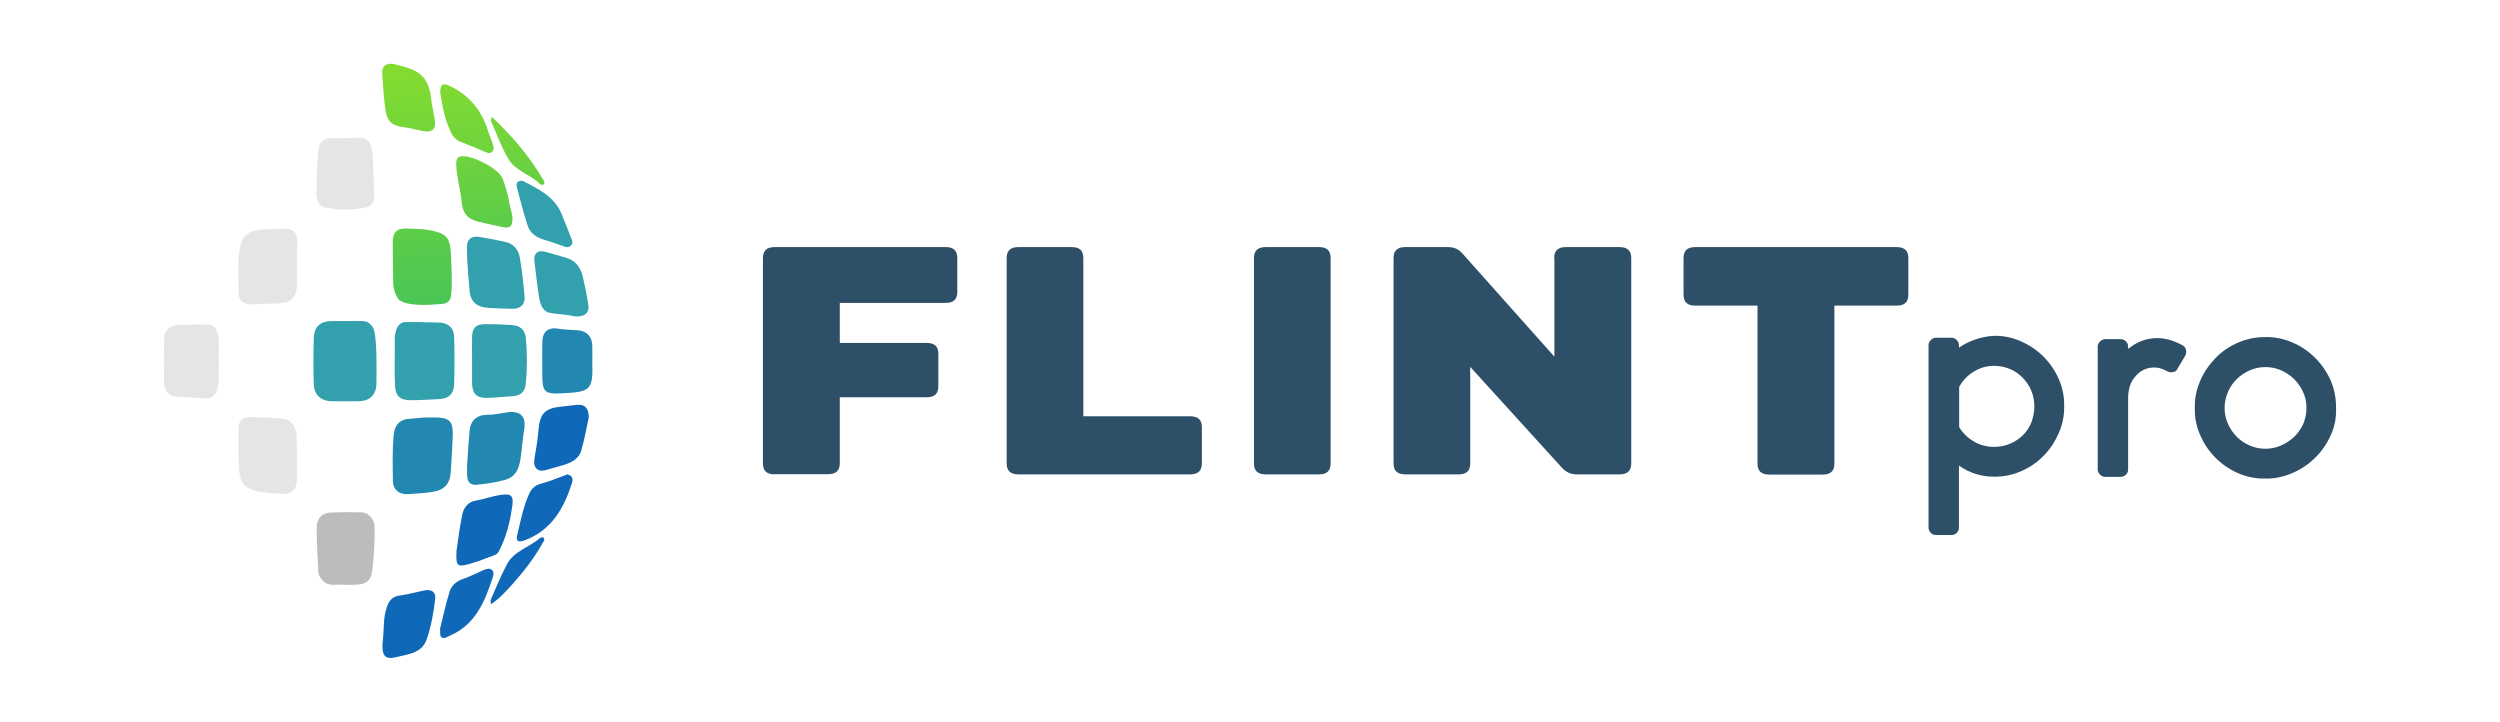 <?xml version="1.0" encoding="utf-8"?>
<!-- Generator: Adobe Illustrator 25.0.0, SVG Export Plug-In . SVG Version: 6.00 Build 0)  -->
<svg version="1.1" id="Capa_1" xmlns="http://www.w3.org/2000/svg" xmlns:xlink="http://www.w3.org/1999/xlink" x="0px" y="0px"
	 viewBox="0 0 1200 346.5" style="enable-background:new 0 0 1200 346.5;" xml:space="preserve">
<style type="text/css">
	.st0{fill:#2288B1;}
	.st1{fill:#E5E5E6;}
	.st2{fill:#BABCBE;}
	.st3{fill:#32A1AD;}
	.st4{fill:url(#SVGID_1_);}
	.st5{fill:#1068B9;}
	.st6{fill:url(#SVGID_2_);}
	.st7{fill:url(#SVGID_3_);}
	.st8{fill:url(#SVGID_4_);}
	.st9{fill:url(#SVGID_5_);}
	.st10{fill:#2D5068;}
</style>
<g>
	<path class="st0" d="M205.4,200.4c11.2-0.3,12.4,1,11.8,11.6c-0.3,4.8-0.5,9.6-0.8,14.4c-0.3,5.7-3.1,8.9-8.7,9.7
		c-4,0.6-8.1,0.9-12.2,1.1c-3.9,0.2-6.9-2.3-6.9-6.2c-0.1-7.2-0.3-14.4,0.3-21.6c0.4-5.7,3.3-8.3,8.1-8.4
		C200,200.8,202.9,200.3,205.4,200.4z"/>
	<path class="st1" d="M142.5,220.1c0,3.5,0.1,7.1,0,10.6c-0.1,4.1-2.6,6.6-6.7,6.4c-3.8-0.2-7.6-0.5-11.4-1.1
		c-6.4-1.1-9.2-3.9-9.6-10.4c-0.5-6.8-0.3-13.6-0.3-20.4c0-3.3,2.2-5,5.1-5c5.5,0,11,0.3,16.5,0.8c3.6,0.3,6.2,4,6.3,8.4
		C142.5,213,142.4,216.6,142.5,220.1C142.4,220.1,142.5,220.1,142.5,220.1z"/>
	<path class="st1" d="M142.5,126.7c0,3.5,0.1,7.1,0,10.6c-0.2,5.5-3,8.1-8.5,8.3c-4.2,0.1-6.5,0.3-12.7,0.5
		c-4.4,0.1-6.9-1.6-6.8-5.9c0.2-7.5-0.8-15,0.9-22.4c0.9-4,3.2-6.4,7.6-7.2c4.7-0.8,9.3-0.7,14-0.8c3.7-0.1,5.5,2,5.6,5.4
		C142.6,119,142.6,122.8,142.5,126.7C142.5,126.7,142.5,126.7,142.5,126.7z"/>
	<path class="st2" d="M164.8,280.7c-3.1-0.5-7.2,1.3-10.2-2.4c-0.9-1.1-1.8-2.2-1.8-3.7c-0.3-6.9-0.8-13.8-0.8-20.7
		c-0.1-5.4,2.7-8.1,8.2-7.9c4.8-0.2,4.8-0.2,12.2-0.1c3.9-0.4,7.3,2.8,7.4,7c0.2,6.9-0.3,13.8-1.1,20.7c-0.6,5.4-3.1,7-8.7,7.1
		C168.4,280.7,166.9,280.7,164.8,280.7z"/>
	<path class="st3" d="M226.6,173.2c0-3.8-0.1-7.6,0-11.5c0.1-4.4,1.9-6.1,6.3-6.1c4.2,0,8.5,0.1,12.7,0.4c3.9,0.2,6.4,2.2,6.8,6.2
		c0.7,7.3,0.7,14.7,0,22c-0.4,4.1-2.8,5.9-6.8,6c-3.9,0.2-7.9,0.7-11.8,0.8c-4.9,0.1-7-1.9-7.2-6.8
		C226.6,180.6,226.6,176.9,226.6,173.2z"/>
	<path class="st1" d="M105.1,173.3c-0.4,4.3,0.3,8.5-0.6,12.7c-0.8,4-3.2,5.6-6.9,5.2c-4.2-0.5-8.4-0.6-12.6-0.8
		c-3.8-0.2-6.1-2.5-6.2-6.3c-0.2-7.2-0.2-14.4,0-21.6c0.1-3.9,2.6-6.3,6.5-6.5c4.7-0.3,9.3-0.2,14-0.2c2.9,0,4.3,1.5,5.1,4.1
		C105.7,164.3,104.6,168.8,105.1,173.3z"/>
	<path class="st0" d="M224.2,223.4c0.4-5.8,0.7-11.2,1.2-16.5c0.4-5,3.4-7.8,8.5-7.8c3.3,0,6.5-0.7,9.7-1.2c6.3-0.9,9.1,2.2,8,8.3
		c-0.8,4.7-1.1,9.5-1.8,14.3c-0.8,4.9-2.4,8.5-7.6,9.9c-4.5,1.2-9.1,1.9-13.7,2.3c-2.4,0.2-4.1-1.2-4.2-3.8
		C224.1,227,224.2,225,224.2,223.4z"/>
	<path class="st3" d="M224.6,130.3c0-1.1-0.1-2.3-0.2-3.4c-0.1-2.7-0.3-5.3-0.3-8c0-4,2-5.8,5.9-5.2c4.3,0.7,8.6,1.5,12.9,2.5
		c3.7,0.9,6,3.8,6.6,7.4c1.1,6.1,1.7,12.3,2.3,18.5c0.4,3.9-1.8,6.1-5.7,6.1c-3.8,0-7.6-0.2-11.5-0.4c-6.3-0.4-9.1-3.3-9.3-9.5"/>
	<path class="st0" d="M284.3,173.6c0.5,14.1-1.2,14.5-14.7,15.2c-8.3,0.4-9.3-0.7-9.3-8.9c0-5.2-0.1-10.5,0-15.7
		c0.1-5.2,3-7.3,7.9-6.4c2.9,0.5,5.9,0.5,8.9,0.7c4.4,0.3,7,2.8,7.2,7.2C284.4,168.2,284.3,170.9,284.3,173.6z"/>
	<linearGradient id="SVGID_1_" gradientUnits="userSpaceOnUse" x1="244.72" y1="291.198" x2="220.699" y2="-99.135">
		<stop  offset="0" style="stop-color:#00A985"/>
		<stop  offset="0.858" style="stop-color:#AAEA17"/>
	</linearGradient>
	<path class="st4" d="M246,104.5c0,4.2-1.2,5.3-4.9,4.5c-4-0.9-8-1.7-11.9-2.7c-5-1.3-7.1-4.1-7.6-9.3c-0.5-6-2.5-11.9-2.6-18
		c0-2,0.1-3.7,2.7-4c5.1-0.5,17.6,5.9,19.5,10.6c1.5,3.8,2.6,7.8,3.3,11.8C244.9,99.9,245.7,101.7,246,104.5z"/>
	<path class="st5" d="M219.1,264.6c0.8-5.2,1.5-11.5,2.8-17.7c0.6-3.1,2.9-6,6-6.5c4.3-0.7,8.4-2.3,12.8-2.9
		c4.4-0.6,5.8,0.4,5.3,4.6c-0.9,6.7-2.3,13.3-5.1,19.5c-2.7,5.9-1.5,3.8-11.1,7.7c-5.7,1.7-4,1.3-4.4,1.4
		C219.5,272.3,218.8,271.8,219.1,264.6z"/>
	<linearGradient id="SVGID_2_" gradientUnits="userSpaceOnUse" x1="211.285" y1="293.256" x2="187.264" y2="-97.078">
		<stop  offset="0" style="stop-color:#00A985"/>
		<stop  offset="0.858" style="stop-color:#AAEA17"/>
	</linearGradient>
	<path class="st6" d="M188.3,30.6c11.2,2.5,17.4,4.6,18.7,17c0.4,3.6,1.1,6.3,1.7,9.9c0.7,4.6-1.2,6.2-5.7,5.4
		c-3.2-0.6-6.3-1.5-9.5-1.9c-5.7-0.7-7.9-3-8.6-9.1c-0.7-5.3-1.1-10.7-1.4-16.1C183.2,31.9,184.7,30.5,188.3,30.6z"/>
	<path class="st5" d="M183.6,309c1-8.5,0.1-11.8,2.2-17.9c1.1-3.2,2.9-4.9,6.3-5.3c3.9-0.5,7.7-1.6,11.6-2.4
		c3.3-0.6,5.6,0.6,5.2,4.1c-0.8,6.6-1.9,13.1-4.1,19.4c-2.3,6.7-8.9,7.1-14.5,8.5C185.2,316.7,183.3,315.1,183.6,309z"/>
	<path class="st5" d="M282.6,200.4c-1,4.7-2,10.4-3.6,15.9c-1.2,4.1-5,5.9-8.8,7c-2.7,0.8-5.4,1.5-8.1,2.3c-3.9,1.2-6.3-1.1-5.6-5.2
		c0.8-4.7,1.6-9.4,2-14.2c0.6-7.5,3-10.2,10.6-11c2.7-0.3,5.3-0.6,8-0.9C280.6,194,282.7,195.9,282.6,200.4z"/>
	<path class="st3" d="M276.3,151.9c-3.4-0.8-7.7-1-11.8-1.6c-4.1-0.6-5.2-4.3-5.8-7.9c-0.9-5.7-1.5-11.5-2.2-17.2
		c-0.4-3.5,1.6-5.3,5-4.4c3.5,0.9,7,2,10.5,3c4.6,1.4,6.8,4.9,7.8,9.2c1,4.4,1.9,8.8,2.6,13.3C283,150,280.9,152.1,276.3,151.9z"/>
	<path class="st5" d="M272.3,227.7c2.2,0.5,2.9,1.9,2.3,4c-3.9,12.3-9.9,22.9-22.9,27.7c-2.9,1.1-4.1,0.3-3.5-2.3
		c1.7-6.9,2.9-14,6-20.5c1.1-2.3,3-3.8,5.7-4.5C264.1,231,268.2,229.2,272.3,227.7z"/>
	<linearGradient id="SVGID_3_" gradientUnits="userSpaceOnUse" x1="238.503" y1="291.581" x2="214.482" y2="-98.752">
		<stop  offset="0" style="stop-color:#00A985"/>
		<stop  offset="0.858" style="stop-color:#AAEA17"/>
	</linearGradient>
	<path class="st7" d="M211.3,44.4c0-4.1,1.4-4.7,4.7-3.1c9.2,4.4,15.1,11.6,18.2,21.3c0.7,2.4,1.8,4.7,2.5,7.1
		c0.3,1,0.6,2.2-0.5,3.2c-1,0.9-2,0.6-3.1,0.1c-3.9-1.6-7.8-3.3-11.7-4.8c-2.3-0.9-4-2.5-5-4.8C213.6,57.1,212.9,54.2,211.3,44.4z"
		/>
	<path class="st3" d="M250.9,86.8c7,3.7,14.8,7.1,18.5,15.5c1.7,4,3.2,8.1,4.8,12.1c0.5,1.2,1.1,2.3-0.2,3.5
		c-1.3,1.2-2.4,0.7-3.8,0.2c-3.3-1.3-6.6-2.2-9.9-3.3c-3.4-1.1-6-3.3-7.1-6.7c-1.9-5.9-3.4-11.8-5-17.8
		C247.8,88.6,247.6,86.6,250.9,86.8z"/>
	<path class="st5" d="M211.2,301.9c1.4-5.5,2.7-11.8,4.6-17.9c0.9-2.9,3.2-5,6.4-6.1c3.4-1.1,6.7-2.9,10-4.3c1.3-0.6,2.8-1,4,0
		c1,0.9,0.7,2.4,0.3,3.6c-3.8,11.6-8.3,22.7-20.7,28c-1.2,0.5-2.3,1.4-3.5,0.9C210.8,305.4,211.5,303.9,211.2,301.9z"/>
	<linearGradient id="SVGID_4_" gradientUnits="userSpaceOnUse" x1="261.804" y1="290.147" x2="237.783" y2="-100.186">
		<stop  offset="0" style="stop-color:#00A985"/>
		<stop  offset="0.858" style="stop-color:#AAEA17"/>
	</linearGradient>
	<path class="st8" d="M236.1,56.1c9.6,9.1,17.8,18.5,24.2,29.5c0.6,1,1.7,2,0.6,2.9c-1,0.8-2-0.5-2.7-1.1c-4.5-3.9-10.8-5.5-14.1-11
		c-3.5-5.8-5.6-12.1-8.4-18.2C235.4,58,235.8,57.3,236.1,56.1z"/>
	<path class="st5" d="M235.7,290c-0.1-1-0.3-1.6-0.2-2c2.5-5.7,4.9-11.6,7.8-17.1c3.4-6.4,10.7-8.2,15.9-12.6
		c0.5-0.4,1.4-0.7,1.9,0.1c0.5,0.8-0.2,1.5-0.6,2.2c-4,7.2-9.1,13.7-14.6,19.9C242.9,283.7,240,287.2,235.7,290z"/>
	<path class="st3" d="M180.7,172.7C180.7,172.7,180.7,172.7,180.7,172.7c0-3-0.2-14.9-2.2-16.2c0,0,0,0,0,0
		c-0.2-0.3-0.5-0.6-0.8-0.9c-1.4-1.6-3.3-1.5-5.1-1.5c-4.4,0-8.8,0-13.1,0c-5.8,0-8.7,2.6-8.9,8.3c-0.2,7.3-0.2,14.7,0,22
		c0.1,5.1,3.6,8.2,8.7,8.2c4.2,0,8.5,0,12.7,0c5.7-0.1,8.7-3.1,8.7-8.9C180.8,180.1,180.7,176.4,180.7,172.7z"/>
	<path class="st3" d="M218,161.8c-0.1-4.6-3.1-7-7.7-7c-1.8,0-3.6-0.1-5.4-0.1v0l0,0c-0.9,0-1.8,0-2.7-0.1c-0.1,0-0.2,0-0.4,0
		l-6.9,0c0,0-6.1-1-5.4,10.9c0,6.5-0.2,13,0.1,19.5c0.2,5.1,2.4,7.1,7.5,7.1c4.4,0,8.7-0.3,13.1-0.5c5-0.1,7.7-2.3,7.8-7.4
		C218.2,176.7,218.2,169.2,218,161.8z"/>
	<linearGradient id="SVGID_5_" gradientUnits="userSpaceOnUse" x1="212.778" y1="293.164" x2="188.757" y2="-97.169">
		<stop  offset="0" style="stop-color:#00A985"/>
		<stop  offset="0.858" style="stop-color:#AAEA17"/>
	</linearGradient>
	<path class="st9" d="M216.5,123.5C216.6,123.5,216.6,123.4,216.5,123.5c0-0.6,0-1.2-0.1-1.8c0-0.6-0.1-1.2-0.1-1.7
		c-0.6-6.3-2.6-8-9.5-9.4c-3.8-0.8-7.6-0.7-11.4-0.9c-4.9-0.2-6.9,1.7-6.9,6.8c0,5.9,0.2,11.9,0.2,17.8c0,3.1,0.5,6,2.1,8.6l0,0
		c0,0,0.1,0.4,0.6,0.9c0,0,0,0,0,0c0,0,0,0,0,0c1.4,1.3,5.7,3.4,19.2,2.2c2.9-0.1,5.6-0.5,5.9-4.3c0,0,0,0,0,0
		C217.1,138.2,216.8,128.7,216.5,123.5z"/>
	<path class="st1" d="M179.6,91c-0.3-4.1-0.4-8.2-0.5-12.3c-0.3-14.9-3.9-12.4-13-12.4c-2.4,0-4.8,0-7.2,0c-3.9,0-5.8,2.4-6.1,5.7
		c-0.6,6.7-0.8,13.5-0.9,20.3c0,4,1.1,6.3,3.7,7.2l0,0c0,0,0,0,0,0c0.7,0.2,1.4,0.4,2.2,0.4c3,0.5,8.7,1.1,15.1,0.1
		c1.2,0,2.2-0.2,3.1-0.6c0,0,0,0,0,0c2.9-0.7,3.8-3,3.6-6.1C179.7,92.7,179.7,91.8,179.6,91z"/>
	<path class="st10" d="M371.9,227.7c-3.9,0-5.7-1.7-5.7-5.3v-98.5c0-3.6,1.8-5.3,5.7-5.3h82.1c3.7,0,5.5,1.7,5.5,5.3v16.2
		c0,3.6-1.8,5.3-5.5,5.3h-50.9v19.2h41.6c3.9,0,5.7,1.7,5.7,5.1v15.7c0,3.6-1.8,5.3-5.7,5.3h-41.6v31.6c0,3.6-1.8,5.3-5.5,5.3H371.9
		z"/>
	<path class="st10" d="M520.1,199.8h51.1c3.9,0,5.7,1.7,5.7,5.3v17.3c0,3.6-1.8,5.3-5.7,5.3h-82.3c-3.9,0-5.7-1.7-5.7-5.3v-98.5
		c0-3.6,1.8-5.3,5.7-5.3h25.6c3.7,0,5.5,1.7,5.5,5.3V199.8z"/>
	<path class="st10" d="M607.6,227.7c-3.9,0-5.7-1.7-5.7-5.3v-98.5c0-3.6,1.8-5.3,5.7-5.3h25.6c3.7,0,5.5,1.7,5.5,5.3v98.5
		c0,3.6-1.8,5.3-5.5,5.3H607.6z"/>
	<path class="st10" d="M746,123.9c0-3.6,1.8-5.3,5.7-5.3h25.6c3.9,0,5.7,1.7,5.7,5.3v98.5c0,3.6-1.8,5.3-5.7,5.3h-20.4
		c-2.7,0-5-0.9-7-3l-44.2-48.6v46.3c0,3.6-1.8,5.3-5.5,5.3h-25.6c-3.9,0-5.7-1.7-5.7-5.3v-98.5c0-3.6,1.8-5.3,5.7-5.3h20.4
		c2.8,0,5,0.9,6.9,3l44.2,49.6V123.9z"/>
	<path class="st10" d="M910.3,118.6c3.9,0,5.7,1.7,5.7,5.3v17.5c0,3.6-1.8,5.3-5.7,5.3h-29.8v75.8c0,3.6-1.8,5.3-5.7,5.3h-25.5
		c-3.9,0-5.7-1.7-5.7-5.3v-75.8h-29.8c-3.9,0-5.7-1.7-5.7-5.3v-17.5c0-3.6,1.8-5.3,5.7-5.3H910.3z"/>
	<g>
		<path class="st10" d="M957.1,161.2c4.5-0.1,8.8,0.8,12.9,2.6c4.1,1.8,7.7,4.2,10.8,7.3c3.1,3.1,5.6,6.7,7.4,10.8
			c1.8,4.1,2.7,8.5,2.6,13c0.1,4.6-0.8,8.9-2.6,13c-1.8,4.1-4.2,7.8-7.3,10.9c-3.1,3.2-6.7,5.6-10.8,7.4c-4.2,1.8-8.5,2.7-13.1,2.6
			c-6.1,0-11.7-1.8-16.7-5.3v29.7c0,1.1-0.4,1.9-1.1,2.6c-0.7,0.7-1.5,1-2.5,1h-7.4c-1,0-1.8-0.3-2.5-1c-0.7-0.7-1.1-1.5-1.1-2.6
			v-87.5c0-1,0.4-1.8,1.1-2.5c0.7-0.7,1.5-1.1,2.5-1.1h7.4c1,0,1.8,0.4,2.5,1.1c0.7,0.7,1.1,1.5,1.1,2.5v1.2c2.4-1.7,5-3,8-4
			S954.3,161.3,957.1,161.2z M976.5,195c0-2.6-0.5-5.1-1.5-7.5s-2.4-4.4-4.1-6.2c-1.8-1.8-3.8-3.2-6.2-4.2c-2.4-1-4.9-1.5-7.5-1.5
			c-3.5,0-6.8,0.9-9.8,2.8c-3,1.8-5.4,4.3-7,7.4v19.2c1.8,3,4.2,5.3,7.2,7c2.9,1.7,6.2,2.5,9.7,2.5c2.6,0,5.1-0.5,7.5-1.5
			c2.4-1,4.4-2.4,6.2-4.1c1.8-1.8,3.1-3.8,4.1-6.2C976,200.1,976.5,197.6,976.5,195z"/>
		<path class="st10" d="M1035.5,162.3c4,0,8.1,1.2,12.2,3.5c0.9,0.5,1.4,1.3,1.6,2.2c0.2,1,0.1,1.8-0.3,2.6l-3.8,6.4
			c-0.4,0.9-1.1,1.4-2,1.6c-0.9,0.2-1.9,0.1-2.8-0.3c-1.1-0.6-2.1-1.1-3.2-1.4c-1.1-0.4-2.2-0.5-3.4-0.5c-1.7,0-3.3,0.4-4.8,1.1
			c-1.5,0.7-2.9,1.8-4.1,3.3c-2.3,2.5-3.4,6-3.4,10.5v34c0,1-0.3,1.8-1,2.5c-0.7,0.7-1.5,1.1-2.6,1.1h-7.4c-1,0-1.8-0.4-2.5-1.1
			c-0.7-0.7-1.1-1.5-1.1-2.5v-58.9c0-1,0.4-1.8,1.1-2.5c0.7-0.7,1.5-1.1,2.5-1.1h7.4c1.1,0,1.9,0.4,2.6,1.1c0.7,0.7,1,1.5,1,2.5v1.1
			C1025.7,164,1030.3,162.3,1035.5,162.3z"/>
		<path class="st10" d="M1087.3,229.7c-4.6,0.1-9-0.8-13.1-2.6c-4.1-1.8-7.7-4.3-10.8-7.4c-3.1-3.1-5.5-6.7-7.3-10.8
			c-1.8-4.1-2.7-8.5-2.6-13c-0.1-4.6,0.8-8.9,2.6-13.1c1.8-4.2,4.3-7.8,7.4-11c3.1-3.2,6.7-5.6,10.9-7.4c4.2-1.8,8.5-2.6,12.9-2.6
			c4.6-0.1,8.9,0.8,13.1,2.6c4.2,1.8,7.8,4.3,10.9,7.4c3.1,3.1,5.6,6.7,7.4,10.8c1.8,4.1,2.6,8.5,2.6,13c0.2,4.6-0.6,8.9-2.4,13
			c-1.8,4.1-4.3,7.8-7.4,10.9c-3.2,3.2-6.8,5.7-11,7.5C1096.2,228.9,1091.8,229.8,1087.3,229.7z M1107.1,195.8
			c0-2.7-0.5-5.3-1.6-7.6c-1.1-2.4-2.5-4.4-4.3-6.2c-1.8-1.8-3.9-3.2-6.2-4.2c-2.4-1.1-4.9-1.6-7.6-1.6c-2.6,0-5.1,0.5-7.6,1.6
			c-2.4,1.1-4.5,2.5-6.2,4.2c-1.8,1.8-3.2,3.8-4.2,6.2s-1.6,4.9-1.6,7.6c0,2.6,0.5,5.1,1.6,7.6c1.1,2.4,2.5,4.5,4.2,6.2
			c1.8,1.8,3.8,3.2,6.2,4.2c2.4,1.1,4.9,1.6,7.6,1.6c2.6,0,5.1-0.5,7.6-1.6c2.4-1.1,4.5-2.5,6.3-4.2c1.8-1.8,3.2-3.8,4.3-6.2
			C1106.6,200.9,1107.1,198.4,1107.1,195.8z"/>
	</g>
</g>
</svg>
